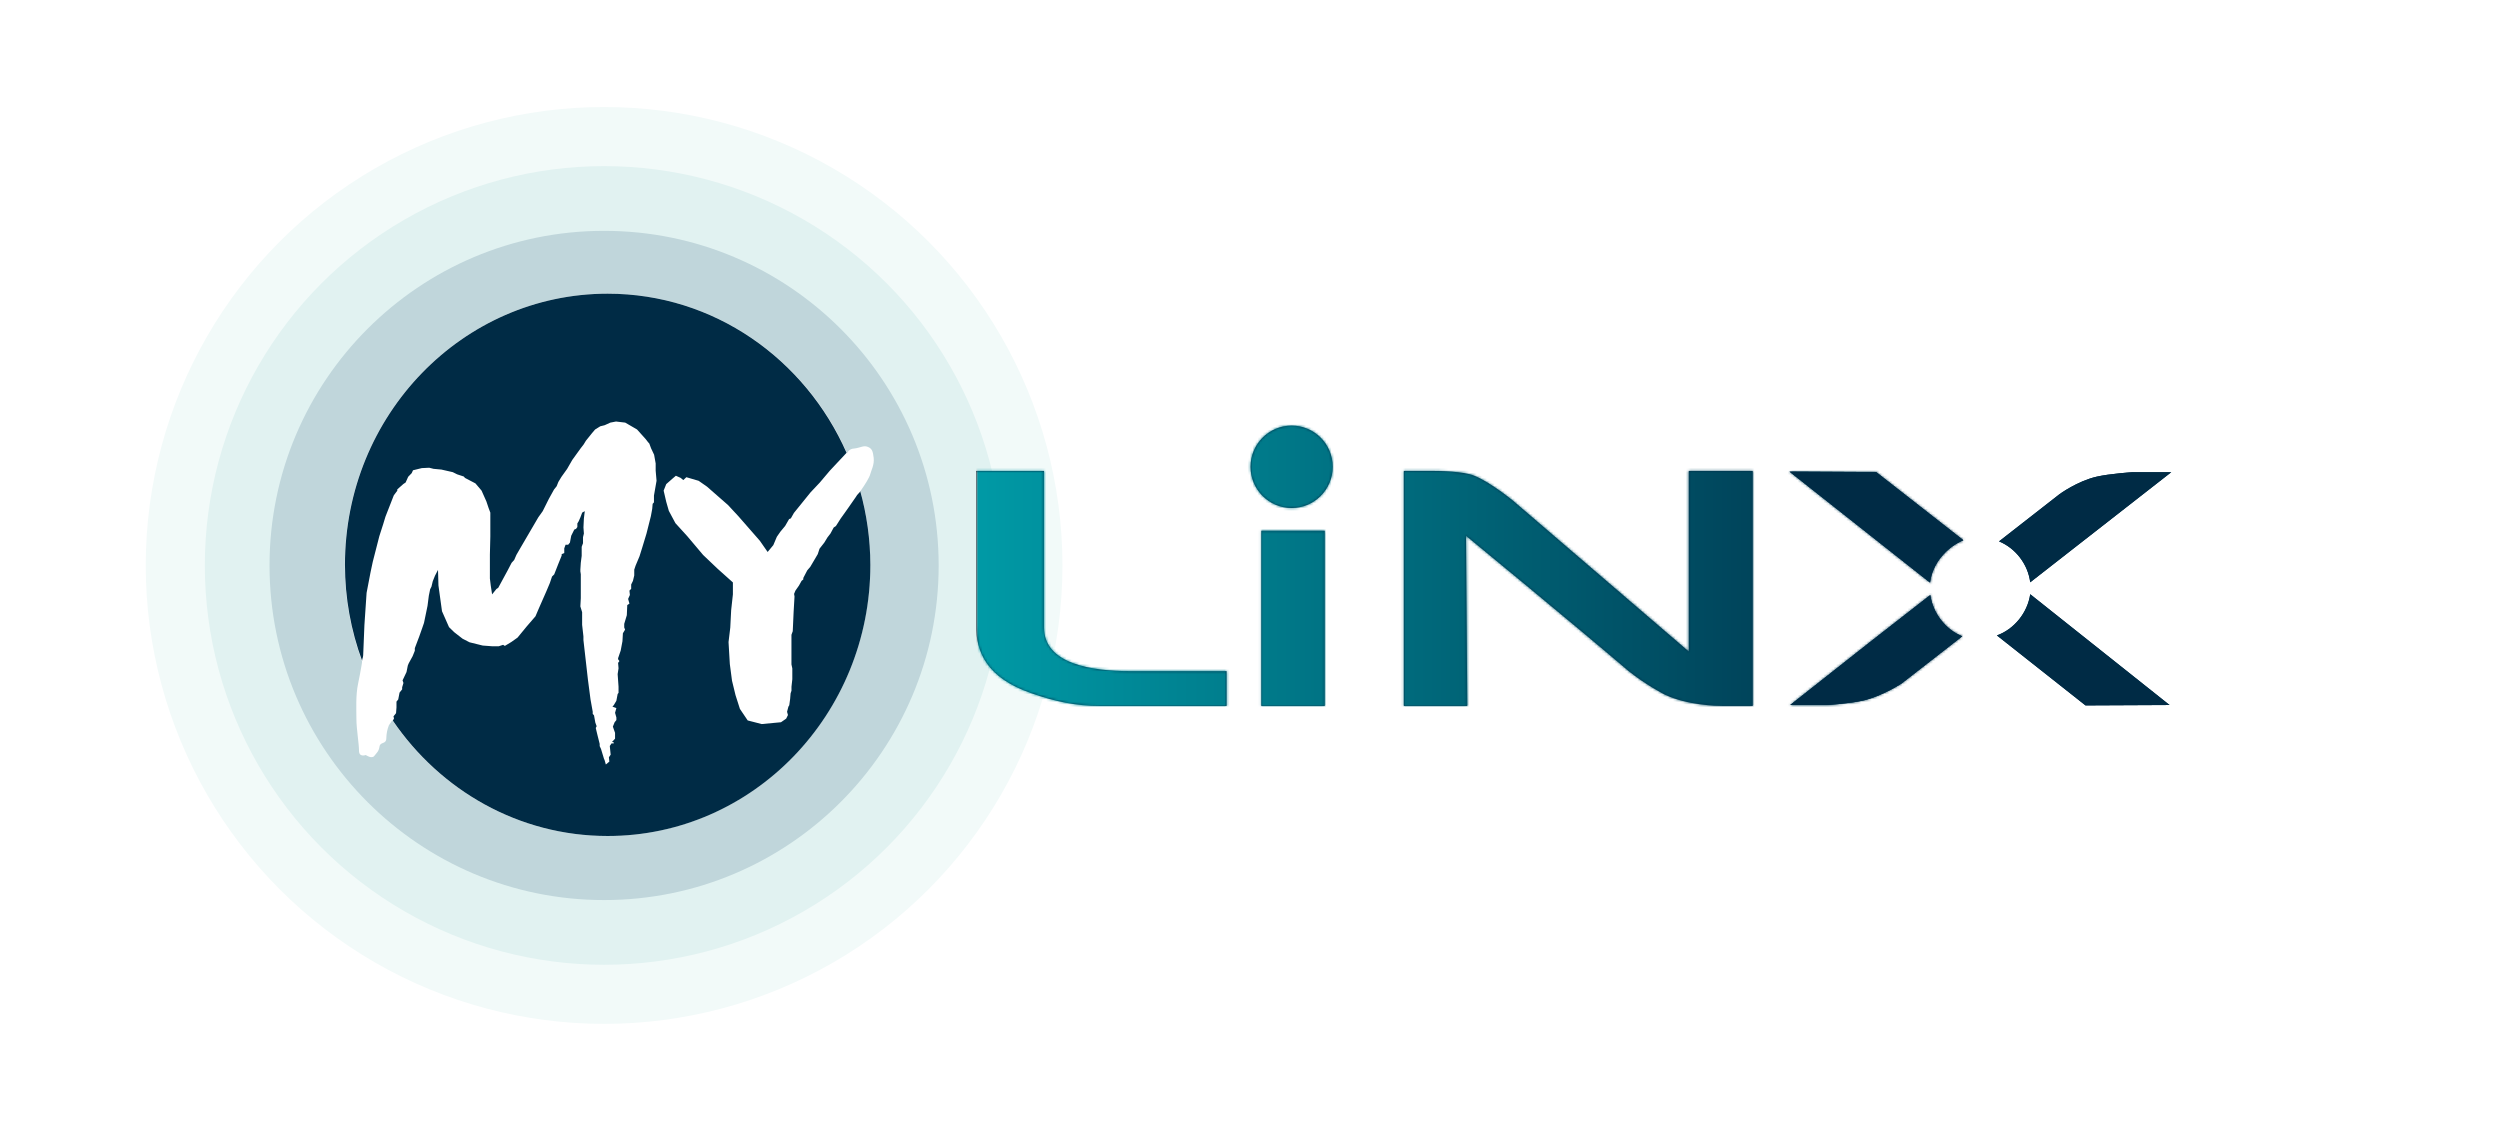 <?xml version="1.0" encoding="UTF-8"?>
<svg width="981px" height="446px" viewBox="0 0 981 446" version="1.1" xmlns="http://www.w3.org/2000/svg" xmlns:xlink="http://www.w3.org/1999/xlink">
    <!-- Generator: Sketch 48.2 (47327) - http://www.bohemiancoding.com/sketch -->
    <title>MyLiNX-logo-landscape</title>
    <desc>Created with Sketch.</desc>
    <defs>
        <path d="M0,78.266 L0,17.796 L26.672,17.796 L26.672,79.226 C26.672,93.714 45.754,96.349 60.483,96.349 L98.323,96.349 L98.323,110 L48.329,110 C39.62,110 31.32,108.442 21.573,104.97 C4.357,98.985 0,89.045 0,78.266 Z M111.939,110 L111.939,41.258 L136.83,41.258 L136.83,110 L111.939,110 Z M107.71,16.173 C107.71,7.242 114.928,0 123.832,0 C132.734,0 139.959,7.242 139.959,16.173 C139.959,25.106 132.734,32.346 123.832,32.346 C114.928,32.346 107.71,25.106 107.71,16.173 Z M319.182,18.054 L353.21,18.243 L387.434,44.996 C380.839,47.68 375.139,54.258 374.364,61.633 L319.182,18.054 Z M453.596,18.295 L469,18.291 L413.659,61.493 C412.752,54.327 407.856,48.081 401.417,45.435 L425.139,26.922 C425.139,26.922 432.176,21.746 439.835,20.021 C444.908,18.879 453.596,18.295 453.596,18.295 Z M400.585,82.342 C407.332,79.921 412.594,73.48 413.659,66.175 L468.333,109.648 L435.351,109.804 L400.585,82.342 Z M350.667,85.047 L374.445,66.489 C375.446,73.649 380.483,80.116 386.99,82.671 L363.209,101.175 C363.209,101.175 355.612,106.194 347.955,107.922 C342.88,109.064 334.192,109.646 334.192,109.646 L319.471,109.651 L350.297,85.336 L350.667,85.047 Z M304.768,109.998 C296.987,109.999 293.02,110 292.867,110 C290.72,110 279.151,109.794 270.21,105.532 C269.632,105.256 262.536,101.512 256.107,96.349 C235.961,79.121 192.273,43.242 192.273,43.242 L192.756,109.998 L167.866,109.998 L167.866,17.796 L177.674,17.796 C177.674,17.796 178.101,17.79 178.825,17.79 C182.06,17.79 191.282,17.943 195.49,19.666 C202.173,22.395 210.831,29.591 210.831,29.591 L279.668,88.656 L279.668,17.796 L304.768,17.796 L304.768,109.998 Z" id="path-1"></path>
        <linearGradient x1="0%" y1="50%" x2="100%" y2="50%" id="linearGradient-3">
            <stop stop-color="#009AA6" offset="0%"></stop>
            <stop stop-color="#002B45" offset="100%"></stop>
        </linearGradient>
        <rect id="path-4" x="0" y="-5.385" width="393.268" height="128.462"></rect>
    </defs>
    <g id="MyLinxLogo" stroke="none" stroke-width="1" fill="none" fill-rule="evenodd" transform="translate(-18, -28)">
        <g id="MyLiNX-logo-landscape" transform="translate(18, 28)">
            <rect id="Rectangle" fill="#FFFFFF" x="0" y="0" width="981" height="446"></rect>
            <g id="Group-2" transform="translate(57, 42)">
                <g id="MyLiNXLogo-portrait" fill-rule="nonzero">
                    <ellipse id="Oval" fill="#F2FAF9" cx="180.048" cy="179.883" rx="179.859" ry="179.883"></ellipse>
                    <ellipse id="Oval" fill="#E1F2F1" cx="180.048" cy="179.883" rx="156.677" ry="156.698"></ellipse>
                    <ellipse id="Oval" fill="#C0D6DB" cx="180.048" cy="179.883" rx="131.284" ry="131.302"></ellipse>
                    <path d="M181.393,286.013 C238.323,286.013 284.472,238.38 284.472,179.628 C284.472,120.876 238.323,73.243 181.393,73.243 C124.463,73.243 78.313,120.876 78.313,179.587 C78.313,238.298 124.473,286.013 181.393,286.013" id="Shape" fill="#FFFFFF"></path>
                    <path d="M275.189,135.684 C258.967,98.884 223.12,73.243 181.444,73.243 C124.514,73.243 78.364,120.876 78.364,179.628 C78.366,192.53 80.661,205.328 85.141,217.427 L85.487,215.725 L85.997,203.251 L86.852,190.634 L88.401,182.553 L89.267,178.476 L91.845,168.408 L93.394,163.587 L94.25,160.754 L97.521,152.387 L98.897,150.543 L98.897,150.033 L101.301,147.903 L102.157,147.343 L103.176,145.08 L104.552,143.664 L105.061,142.532 L108.495,141.687 L111.42,141.544 L113.142,141.972 L116.199,142.257 L120.672,143.276 L122.394,144.132 L124.972,144.978 L125.482,145.549 L129.558,147.679 L131.962,150.512 L133.858,154.762 L134.714,157.31 L135.406,159.154 L135.406,168.51 L135.233,175.643 L135.233,184.999 L135.58,187.832 L136.099,191.236 L137.811,189.106 L138.494,188.678 L142.203,181.829 L143.752,178.854 L144.771,177.722 L145.637,175.735 L147.359,172.759 L154.237,160.989 L155.959,158.583 L158.364,153.763 L160.402,150.084 L161.421,148.81 L162.104,147.108 L163.306,145.121 L165.537,142.003 L167.575,138.456 L170.846,133.921 L172.049,132.362 L172.905,130.945 L174.28,129.243 L175.299,127.969 L176.502,126.553 L178.54,125.279 L180.262,124.851 L182.493,123.832 L184.725,123.404 L188.332,123.832 L192.968,126.522 L196.402,130.344 L197.268,131.475 L197.788,132.046 L198.471,133.89 L199.673,136.438 L200.284,139.842 L200.284,142.675 L200.631,146.65 L199.612,152.459 L199.612,155.129 L199.102,155.699 L198.929,157.687 L198.409,160.52 L196.687,167.358 L194.965,173.024 L193.946,176.285 L192.398,179.975 L191.878,181.534 L191.878,183.806 L191.368,185.936 L190.675,187.353 L190.675,189.055 L189.993,189.758 L190.166,191.46 L189.473,193.019 L189.993,194.864 L189.137,195.424 L188.964,199.399 L187.945,202.803 L187.945,204.219 L188.281,205.075 L187.425,206.492 L187.252,209.61 L186.559,213.289 L185.54,216.265 L185.54,216.693 L186.06,217.406 L185.54,218.12 L185.713,220.25 L185.367,222.512 L185.713,227.475 L185.713,229.89 L185.367,230.318 L184.857,233.009 L183.838,234.711 L183.319,235.282 L184.867,235.852 L184.348,237.697 L184.867,239.541 L184.867,240.561 L184.174,241.417 L183.492,243.118 L183.838,244.138 L184.348,245.554 L184.348,247.868 L183.145,249.141 L183.828,249.284 L183.828,249.712 L182.962,249.712 L182.279,250.731 L182.626,254.135 L181.933,255.154 L182.106,256.856 L180.73,257.987 L180.211,256.143 L180.037,255.857 L178.835,251.893 L178.315,250.762 L178.315,249.906 L177.459,246.502 L176.777,243.669 L177.123,242.955 L176.603,241.539 L176.094,238.706 L175.585,238.135 L175.585,237.279 L174.718,232.459 L173.699,224.662 L171.937,209.141 L171.937,207.725 L171.427,203.19 L171.427,198.227 L170.734,195.954 L170.907,192.693 L170.907,183.338 L170.734,182.206 L170.734,181.493 L170.907,178.803 L171.254,176.112 L171.254,172.566 L171.774,171.149 L171.774,168.785 L172.12,167.368 L171.947,164.963 L172.12,161.417 L172.466,158.583 L171.447,159.144 L170.755,160.989 L170.072,162.548 L169.552,163.394 L169.552,164.81 L169.043,165.524 L168.35,165.809 L167.147,168.224 L166.638,170.915 L165.945,171.761 L164.926,171.761 L164.417,173.177 L164.417,175.022 L163.398,175.45 L163.398,176.02 L162.022,179.424 L160.473,183.389 L159.617,184.234 L158.761,186.782 L157.386,190.043 L154.329,196.994 L153.126,199.827 L149.692,203.801 L146.085,208.194 L143.681,209.896 L141.103,211.455 L140.42,211.027 L138.698,211.597 L136.191,211.597 L132.411,211.312 L127.255,210.038 L124.503,208.622 L121.233,206.074 L119.195,204.087 L116.443,197.85 L115.047,187.74 L114.874,181.625 L113.672,183.949 L112.816,186.079 L112.306,188.209 L111.787,189.228 L111.267,191.776 L110.758,195.74 L109.382,202.405 L108.699,204.392 L107.497,207.796 L105.775,212.331 L105.775,213.35 L104.919,215.48 L103.37,218.313 L103.024,219.159 L102.514,221.717 L100.965,224.978 L101.312,225.997 L100.802,227.699 L100.802,228.504 L99.783,229.778 L99.264,232.469 L98.581,233.315 L98.581,235.587 L98.408,237.85 L97.389,239.124 L97.562,239.969 L97.215,240.683 L97.144,240.764 C115.791,268.127 146.564,286.043 181.444,286.043 C238.374,286.043 284.523,238.41 284.523,179.659 C284.502,169.729 283.131,159.848 280.447,150.288 L279.744,151.521 L278.888,152.938 L275.831,157.33 L274.629,159.032 L272.907,161.437 L271.011,164.413 L270.155,164.983 L268.871,167.358 L267.669,168.917 L266.467,170.904 L264.582,173.31 L263.889,175.439 L260.964,180.403 L259.762,181.819 L258.213,184.795 L258.213,185.366 L257.53,185.936 L256.511,187.781 L255.115,189.778 L254.596,191.052 L254.769,192.071 L254.422,198.023 L254.076,205.676 L253.566,207.093 L253.566,218.721 L253.903,220.28 L253.903,224.53 L253.577,227.485 L253.577,229.045 L253.23,230.064 L253.057,232.183 L252.711,234.741 L252.364,235.312 L251.844,237.299 L252.191,238.573 L251.498,239.99 L249.46,241.406 L241.899,242.12 L236.397,240.703 L233.34,236.168 L231.618,230.777 L230.242,225.111 L229.386,218.589 L228.877,209.946 L229.559,204.27 L229.906,197.462 L230.589,191.225 L230.589,186.548 L224.577,181.167 L218.911,175.776 L212.665,168.377 L208.029,163.282 L205.451,158.461 L204.432,154.915 L203.413,150.522 L204.432,147.964 L207.01,145.702 L208.212,144.683 L210.107,145.529 L211.126,146.385 L212.329,145.254 L217.148,146.67 L220.409,148.943 L228.663,156.168 L232.739,160.561 L241.166,170.201 L244.222,174.594 L246.454,171.903 L247.83,168.642 L249.205,166.655 L251.09,164.382 L252.639,161.692 L253.332,161.406 L254.534,159.276 L261.066,151.195 L264.673,147.373 L268.627,142.696 L275.189,135.684 Z" id="Shape" fill="#002B45"></path>
                    <path d="M95.616,242.568 C94.977,244.164 94.631,245.863 94.597,247.582 C94.597,250.252 92.253,248.917 91.927,250.925 C91.601,252.932 90.908,253.269 89.889,254.604 C88.87,255.939 86.547,254.268 86.547,254.268 C86.547,254.268 83.877,255.287 83.877,252.596 C83.877,249.906 82.858,243.903 82.858,240.224 C82.858,236.545 82.522,230.859 83.531,226.181 C84.539,221.503 85.426,215.694 85.426,215.694 C85.426,215.694 90.215,209.457 90.521,211.129 C90.826,212.8 97.429,239.929 97.429,239.929 L95.616,242.568 Z" id="Shape" fill="#FFFFFF"></path>
                    <path d="M275.189,136.446 C275.481,135.041 276.71,134.028 278.144,134.01 C280.814,133.674 281.823,132.675 283.494,133.338 C285.165,134 285.532,135.009 285.837,137.679 C286.143,140.349 284.818,142.693 284.502,144.028 C284.187,145.363 282.342,148.298 280.427,151.009 C278.511,153.72 273.487,154.066 273.487,154.066 L275.189,136.446 Z" id="Shape" fill="#FFFFFF"></path>
                </g>
                <g id="Group" transform="translate(326, 125)">
                    <g id="Rectangle-6">
                        <mask id="mask-2" fill="white">
                            <use xlink:href="#path-1"></use>
                        </mask>
                        <use id="Mask" fill="#002B45" xlink:href="#path-1"></use>
                        <g mask="url(#mask-2)">
                            <use fill="url(#linearGradient-3)" fill-rule="evenodd" xlink:href="#path-4"></use>
                            <rect stroke="#979797" stroke-width="0.5" x="0.25" y="-5.135" width="392.768" height="127.962"></rect>
                        </g>
                    </g>
                    <path d="M319.182,18.054 L353.21,18.243 L387.434,44.996 C380.839,47.68 375.139,54.258 374.364,61.633 L319.182,18.054 Z M453.596,18.295 L469,18.291 L413.659,61.493 C412.752,54.327 407.856,48.081 401.417,45.435 L425.139,26.922 C425.139,26.922 432.176,21.746 439.835,20.021 C444.908,18.879 453.596,18.295 453.596,18.295 Z M400.585,82.342 C407.332,79.921 412.594,73.48 413.659,66.175 L468.333,109.648 L435.351,109.804 L400.585,82.342 Z M350.667,85.047 L374.445,66.489 C375.446,73.649 380.483,80.116 386.99,82.671 L363.209,101.175 C363.209,101.175 355.612,106.194 347.955,107.922 C342.88,109.064 334.192,109.646 334.192,109.646 L319.471,109.651 L350.297,85.336 L350.667,85.047 Z" id="Combined-Shape" fill="#002B45"></path>
                </g>
            </g>
        </g>
    </g>
</svg>